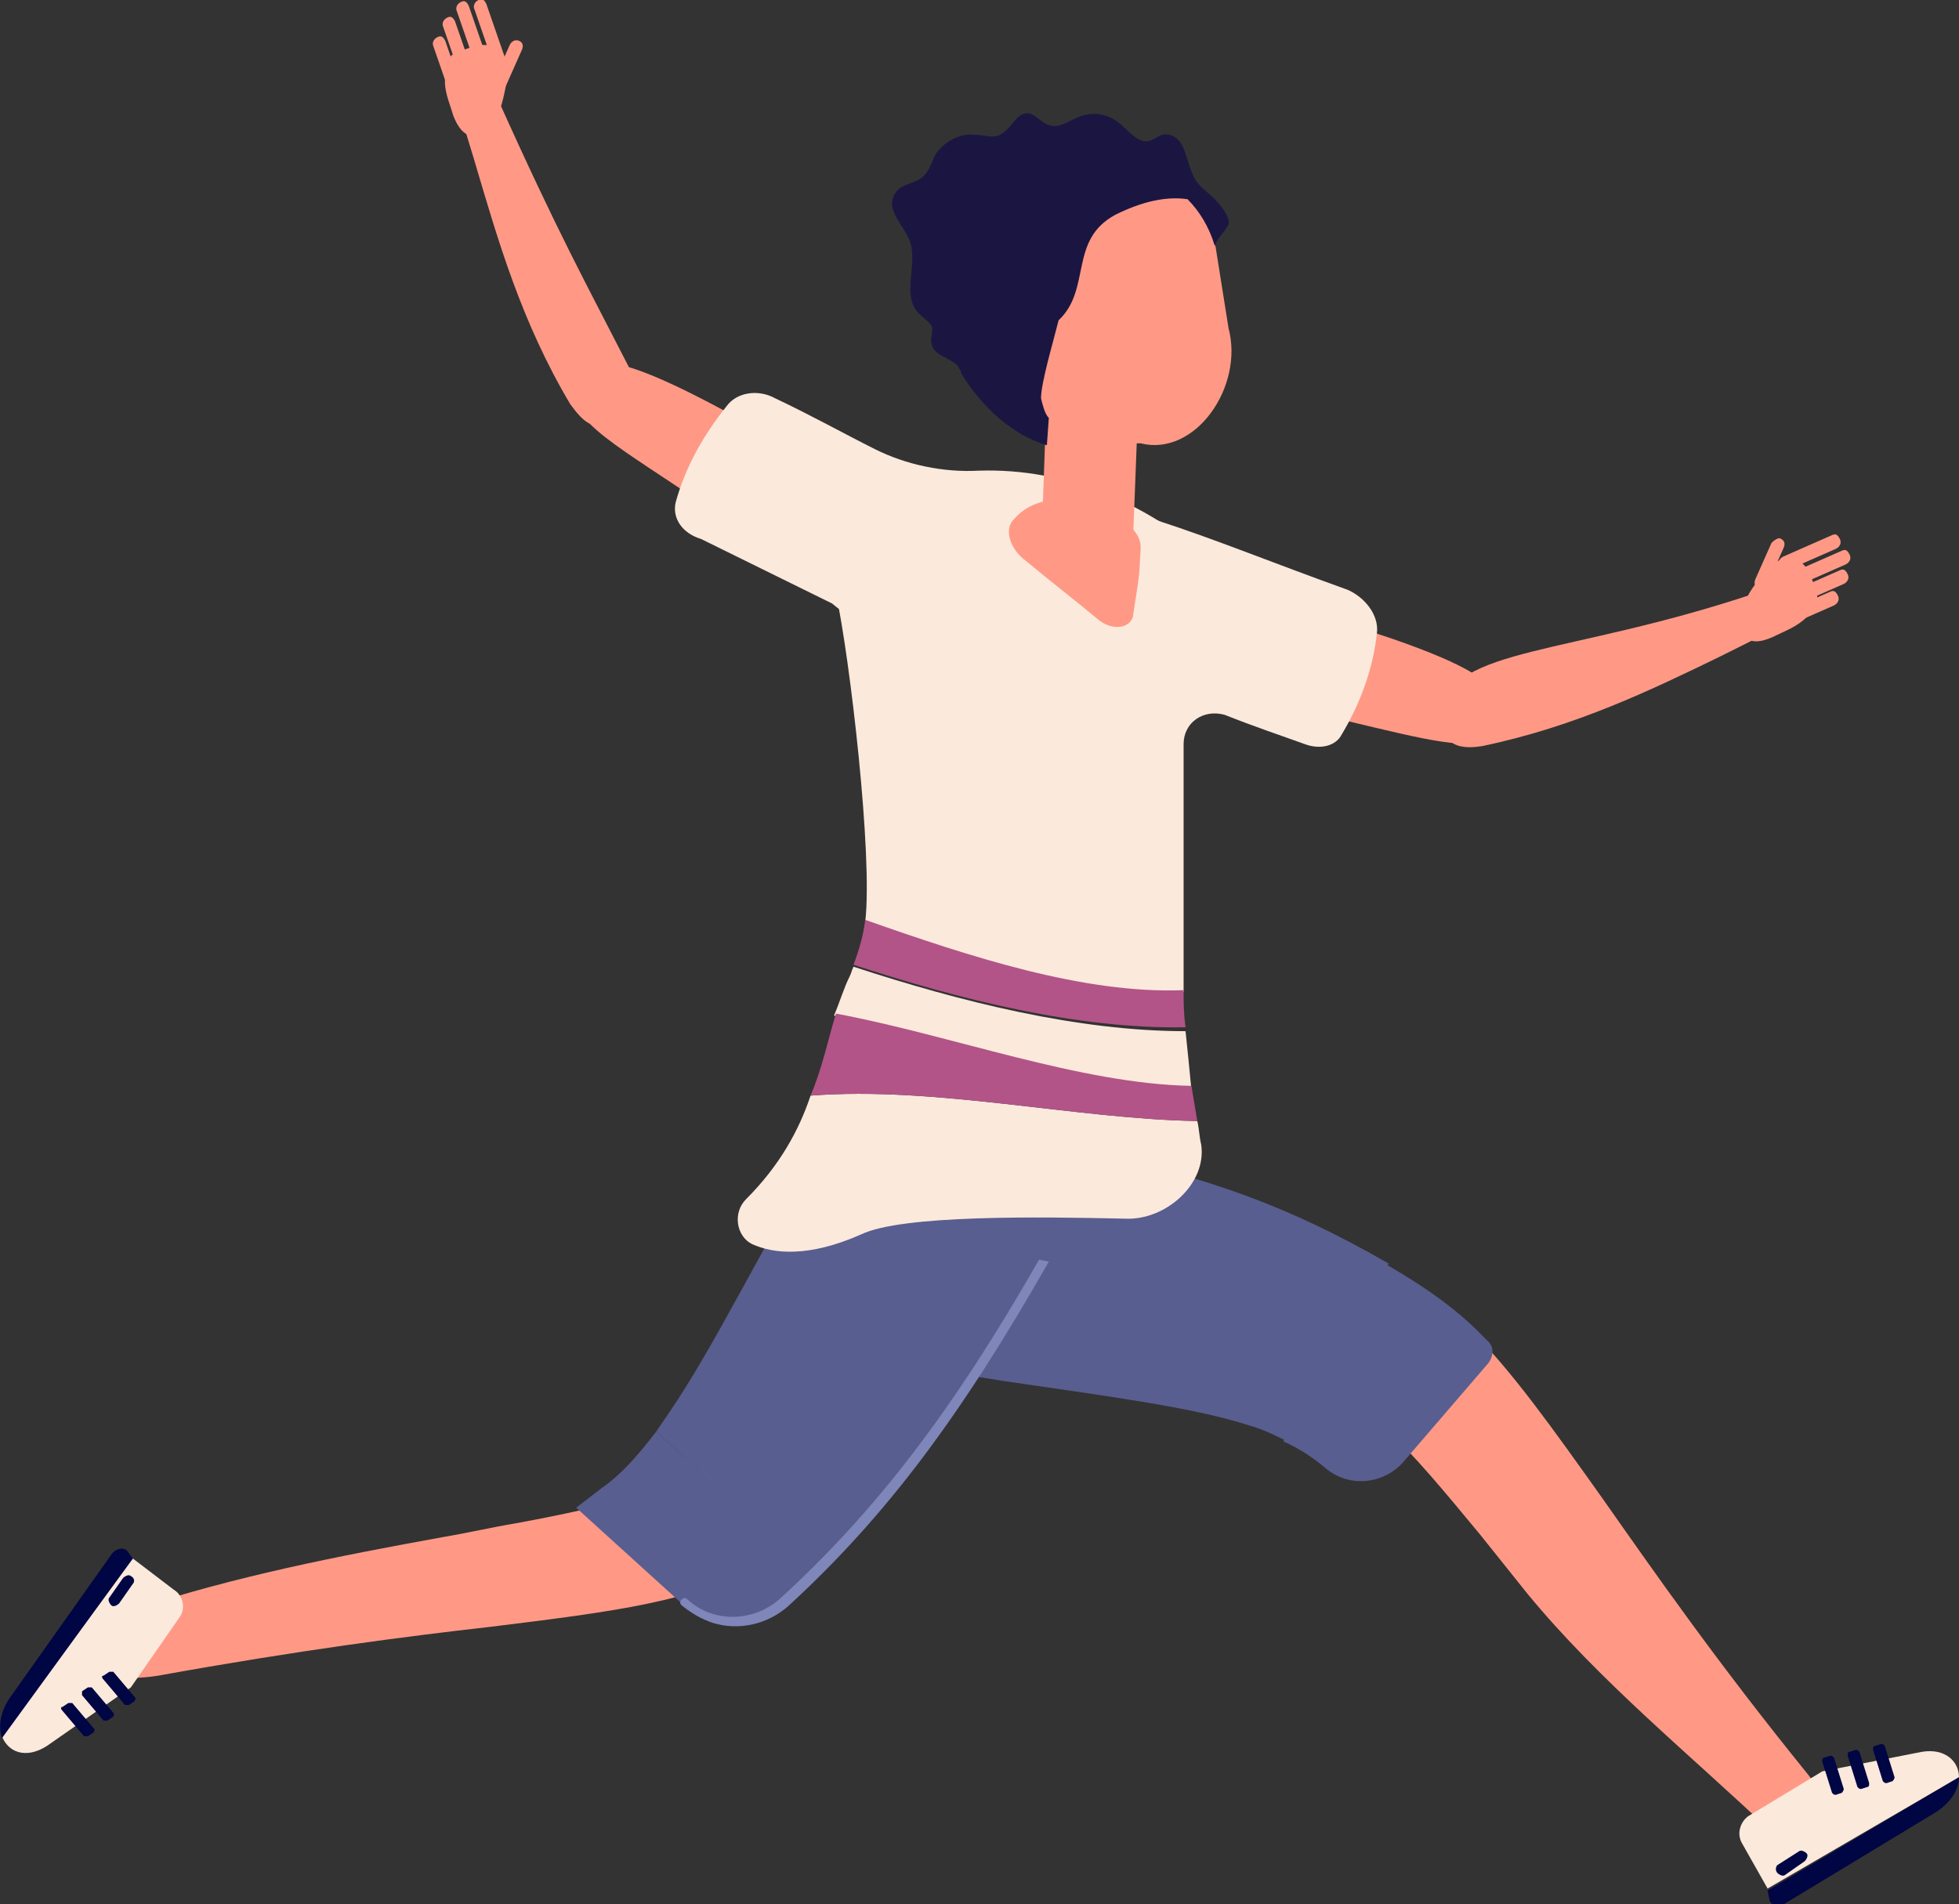 <?xml version="1.0" encoding="utf-8"?>
<!-- Generator: Adobe Illustrator 26.0.1, SVG Export Plug-In . SVG Version: 6.00 Build 0)  -->
<svg version="1.1" id="レイヤー_1" xmlns="http://www.w3.org/2000/svg" xmlns:xlink="http://www.w3.org/1999/xlink" x="0px"
	 y="0px" viewBox="0 0 100.3 97.5" style="enable-background:new 0 0 100.3 97.5;" xml:space="preserve">
<rect x="0" y="0" width="100.3" height="97.5" fill="#333333" stroke="none"/>
<style type="text/css">
	.st0{fill:#FF9985;}
	.st1{fill:#FBE9DC;}
	.st2{fill:#595E90;}
	.st3{fill:#7F86BA;}
	.st4{fill:#B25487;}
	.st5{fill:#FFFFFF;}
	.st6{fill:#000543;}
	.st7{fill:#1B1641;}
</style>
<g id="a">
</g>
<g id="b">
	<g id="c">
		<g>
			<path class="st0" d="M76.6,36.8c0-0.5-0.1-1.4-0.5-1.8c-1.8-1.9-12.7-4.6-12.7-4.6l-1.7,4.7l7.2,1.8c4.2,1,6.5,1.6,7.3,0.8
				l0.1-0.1C76.6,37.4,76.6,37.2,76.6,36.8L76.6,36.8z"/>
			<g>
				<g>
					<path class="st0" d="M91.2,27.6c0.2,0.1,0.2,0.3,0.1,0.5l-0.8,1.8c-0.1,0.2-0.3,0.3-0.5,0.2c-0.2-0.1-0.2-0.3-0.1-0.5l0.8-1.8
						C90.9,27.6,91.1,27.5,91.2,27.6z"/>
					<path class="st0" d="M92.5,31.6c0.2-0.2,0.4-0.5,0.5-0.8c0.1-0.2,0-0.4,0-0.5c-0.1-0.4-0.3-0.8-0.5-1.2
						c-0.2-0.3-0.6-0.6-1.1-0.5s-1,0.5-1.3,1c-0.6,0.8-0.8,1.1-0.9,2c-0.1,1,0.3,1.6,1.6,1C91.4,32.3,92,32.1,92.5,31.6L92.5,31.6z"
						/>
					<path class="st0" d="M91.5,29.2l2.5-1.1c0.2-0.1,0.3-0.3,0.2-0.5c-0.1-0.2-0.2-0.3-0.4-0.2l-2.5,1.1c-0.2,0.1-0.3,0.3-0.2,0.5
						C91.1,29.2,91.3,29.3,91.5,29.2z"/>
					<path class="st0" d="M92,30l2.5-1.1c0.2-0.1,0.3-0.3,0.2-0.5c-0.1-0.2-0.2-0.3-0.4-0.2l-2.5,1.1c-0.2,0.1-0.3,0.3-0.2,0.5
						C91.6,30,91.8,30.1,92,30z"/>
					<path class="st0" d="M91.9,31l2.5-1.1c0.2-0.1,0.3-0.3,0.2-0.5c-0.1-0.2-0.2-0.3-0.4-0.2l-2.5,1.1c-0.2,0.1-0.3,0.3-0.2,0.5
						C91.5,31,91.7,31.1,91.9,31z"/>
					<path class="st0" d="M91.4,32.1l2.5-1.1c0.2-0.1,0.3-0.3,0.2-0.5c-0.1-0.2-0.2-0.3-0.4-0.2l-2.5,1.1c-0.2,0.1-0.3,0.3-0.2,0.5
						C91.1,32.1,91.3,32.2,91.4,32.1z"/>
				</g>
				<path class="st0" d="M91.1,31.6c-0.3-0.4-0.4-0.6-0.4-1.3l-0.2-0.1l-0.7,0.2c-9.6,3.2-15.3,2.7-16.1,6c-0.1,0.3,0.3,1.4,0.6,1.6
					c0.4,0.3,1,0.3,1.6,0.2c4.8-1,8.7-2.9,12.2-4.6c0.6-0.3,1.2-0.6,1.8-0.9c0.2-0.1,0.3-0.2,0.5-0.3s0.4-0.2,0.6-0.3l0.4-0.2
					C91.4,31.9,91.1,31.6,91.1,31.6z"/>
			</g>
			<g>
				<g>
					<path class="st0" d="M26.6,2.1c-0.2-0.1-0.4,0-0.5,0.2l-0.8,1.8c-0.1,0.2,0,0.4,0.1,0.5s0.4,0,0.5-0.2l0.8-1.8
						C26.8,2.4,26.8,2.2,26.6,2.1z"/>
					<path class="st0" d="M22.8,3.9c0-0.3,0.1-0.7,0.2-0.9s0.3-0.3,0.4-0.3c0.4-0.2,0.8-0.3,1.2-0.4c0.4,0,0.9,0,1.1,0.5
						C26,3.2,26,3.9,25.9,4.4c-0.2,1-0.3,1.4-0.8,2c-0.7,0.8-1.4,0.8-1.9-0.5C23,5.2,22.7,4.6,22.8,3.9z"/>
					<path class="st0" d="M25.2,3.1l-0.9-2.6c-0.1-0.2,0-0.4,0.2-0.5s0.3,0,0.4,0.2l0.9,2.6c0.1,0.2,0,0.4-0.2,0.5
						S25.3,3.2,25.2,3.1z"/>
					<path class="st0" d="M24.3,3.2l-0.9-2.6c-0.1-0.2,0-0.4,0.2-0.5s0.3,0,0.4,0.2l0.9,2.6c0.1,0.2,0,0.4-0.2,0.5
						S24.4,3.4,24.3,3.2z"/>
					<path class="st0" d="M23.6,4l-0.9-2.6c-0.1-0.2,0-0.4,0.2-0.5s0.3,0,0.4,0.2l0.9,2.6c0.1,0.2,0,0.4-0.2,0.5S23.7,4.2,23.6,4z"
						/>
					<path class="st0" d="M23.1,5l-0.9-2.6c-0.1-0.2,0-0.4,0.2-0.5c0.2-0.1,0.3,0,0.4,0.2l0.9,2.6c0.1,0.2,0,0.4-0.2,0.5
						S23.2,5.2,23.1,5z"/>
				</g>
				<path class="st0" d="M32.2,18.8C30,14.5,28.6,12,25.5,5.1l-0.4-0.6l-0.2-0.1C24.4,4.9,24.1,5,23.7,5h-0.4l0.1,0.4
					c0.1,0.2,0.1,0.4,0.2,0.6c0,0.2,0.1,0.4,0.2,0.6c0.2,0.7,0.4,1.3,0.6,2c1.1,3.7,2.3,7.9,4.8,12.1c0.3,0.4,0.6,0.8,1,1
					c0.9,0.9,2.5,1.9,4.6,3.3l6.2,4.1l2.3-4.4C43.2,24.6,35.6,19.8,32.2,18.8L32.2,18.8z"/>
			</g>
			<path class="st1" d="M64.9,31.7c0,0-5.6-7.9-14.8-7.6c-1.8,0.1-3.7-0.3-5.3-1.1c-1.6-0.8-3.2-1.7-5.1-2.6c-0.9-0.5-2-0.3-2.5,0.4
				c-1.2,1.5-2.1,3.1-2.6,4.9c-0.2,0.8,0.3,1.6,1.3,1.9l6.7,3.3c4.2,3.5,7.6,1,8.1-1.8L64.9,31.7L64.9,31.7z"/>
			<path class="st0" d="M75.3,68.1c2.1,2.1,4.1,4.9,6.8,8.7c2.6,3.7,5.8,8.3,10.5,14.1c1.4,1.8,1.6,2.9,0.8,3.7
				c-0.8,0.7-1.1,0.6-2.7-0.8c-4.1-3.9-8.8-7.7-12.5-12.2c-0.8-1-1.6-2-2.4-3c-1.9-2.3-3.4-4.1-4.8-5.4L75.3,68.1L75.3,68.1z"/>
			<path class="st2" d="M55.9,59L43.2,69.5c3.1,0.4,5.7,0.8,8.1,1.2c6.2,0.9,9.9,1.4,12.7,2.3c0.7,0.2,1.3,0.5,1.9,0.8
				c1.6-2.7,3.4-6.1,5.2-9.1C65.9,61.7,61.8,60.3,55.9,59L55.9,59z"/>
			<path class="st2" d="M70.9,64.7c-1.7,3-3.5,6.4-5.2,9.1c0.9,0.4,1.6,0.9,2.2,1.4c1.2,1,3,0.8,4-0.4l4.3-5
				c0.3-0.4,0.3-0.9-0.1-1.2C74.6,67,72.8,65.8,70.9,64.7L70.9,64.7z"/>
			<g>
				<path class="st0" d="M6.9,82.4c5.2-1.7,10.3-2.7,15.8-3.7c1.2-0.2,2.5-0.5,3.7-0.7c4.9-0.9,7.7-1.7,10-3l3.9,4.3
					c-0.5,0.3-1,0.6-1.4,0.8c-3.4,1.9-7.3,2.4-13.8,3.2c-4.4,0.5-9.8,1.2-17,2.5c-1.9,0.3-3.2,0-3.4-0.8C4.5,84.2,5.3,82.9,6.9,82.4
					L6.9,82.4z"/>
				<path class="st2" d="M40.8,60.9c-0.6,1-1.1,2-1.6,2.9c-1.7,3.1-3,5.5-4.2,7.4c-0.5,0.8-1,1.5-1.4,2.1c2.5,2.4,5.7,4.5,8.7,6.6
					c4.3-4.5,9.5-12.2,13-18.2L40.8,60.9L40.8,60.9z"/>
				<path class="st2" d="M30.8,76.2l-1.3,1l5.4,4.9c1.5,1.3,3.7,1.3,5.2-0.1c0.8-0.7,1.5-1.4,2.2-2.1c-3-2.2-6.2-4.2-8.7-6.6
					C32.6,74.6,31.8,75.5,30.8,76.2L30.8,76.2z"/>
				<path class="st3" d="M53.2,64.5c-4.4,7.7-8.3,12.8-13.2,17.3c-1.4,1.3-3.5,1.3-4.8,0.1c-0.1-0.1-0.2-0.1-0.3,0s-0.1,0.2,0,0.3
					c0.5,0.4,1,0.7,1.6,0.9c1.3,0.4,2.8,0.1,3.9-0.9c5-4.6,8.8-9.7,13.3-17.6L53.2,64.5L53.2,64.5z"/>
			</g>
			<g>
				<path class="st1" d="M69,30.2c-3.9-1.4-6.8-2.6-9.9-3.6c-0.7-0.2-1.4-0.2-2.1,0c-2-1.3-4.3-1.2-6.5-0.1
					c-7.9,1.3-7.7,3.9-7.7,3.9c0.7,3.2,1.9,13.4,1.5,16.8c5.4,1.9,11.2,3.8,16.3,3.6c0-3.5,0-9.2,0-12.7c0-1.1,1-1.8,2.1-1.5
					c1.5,0.6,3,1.1,4.1,1.5c0.8,0.3,1.6,0.1,1.9-0.5c0.9-1.5,1.6-3.3,1.8-5.2C70.6,31.5,69.9,30.6,69,30.2L69,30.2z"/>
				<path class="st4" d="M60.7,52.6c-0.1-0.7-0.1-1.3-0.1-1.9c-5.1,0.2-10.9-1.7-16.3-3.6c-0.1,0.8-0.3,1.5-0.6,2.3
					C49.2,51.2,55.2,52.7,60.7,52.6C60.7,52.7,60.7,52.6,60.7,52.6z"/>
				<path class="st1" d="M60.7,52.8c-5.5,0-11.5-1.5-17-3.3c-0.1,0.2-0.1,0.3-0.2,0.5c-0.3,0.6-0.5,1.3-0.8,2
					c6,1.2,12.5,3.6,18.3,3.8C60.9,54.7,60.8,53.8,60.7,52.8L60.7,52.8z"/>
				<path class="st1" d="M41.5,56.1c-0.6,1.8-1.6,3.6-3.3,5.3c-0.7,0.7-0.5,1.9,0.3,2.3c1.1,0.5,2.9,0.7,5.6-0.5
					c2.1-1,9.1-0.9,13.5-0.8c2.1,0.1,4.2-1.8,3.9-3.8c-0.1-0.4-0.1-0.8-0.2-1.2C55.1,57.3,47.9,55.6,41.5,56.1L41.5,56.1z"/>
				<path class="st4" d="M42.8,51.9c-0.4,1.3-0.7,2.8-1.3,4.2c6.4-0.5,13.6,1.2,19.8,1.3c-0.1-0.6-0.2-1.2-0.3-1.8
					C55.3,55.5,48.7,53,42.8,51.9L42.8,51.9z"/>
			</g>
			<path class="st0" d="M56.2,31.7c-1.2-1-2.5-2-3.7-3c-0.8-0.6-1.1-1.6-0.6-2.1c0.6-0.7,1.5-1.1,2.8-1c1.3,0.2,3.8,1.1,3.7,2.5
				c-0.1,1.6,0,0.9-0.4,3.5C57.8,32.2,56.9,32.3,56.2,31.7L56.2,31.7z"/>
			<path class="st5" d="M60.5,21.1l-0.8-0.5c-0.1,0-0.1-0.1-0.1-0.2s0.1-0.1,0.2-0.1l0.8,0.5c0.1,0,0.1,0.1,0.1,0.2
				S60.6,21.1,60.5,21.1z"/>
			<g>
				<path class="st0" d="M60.7,9.9C60,9.8,58.8,9.8,57,10.7c-2.7,1.4-0.8,4.6-3.8,6.2L52.1,17c-0.7,0.2-1.1,1.1-0.8,2.1
					s1.1,1.5,1.8,1.3c0.2,0.5,0.3,0.8,0.5,1l-0.1,1.4l-0.2,5.6c1.6-0.2,3.3-1.1,4.7-0.5l0.2-5.2c0.1,0,0.1,0,0.2,0
					c2.8,0.7,5.3-2.9,4.5-5.9l-0.7-4.4l0,0C61.8,11.4,61.3,10.6,60.7,9.9L60.7,9.9z"/>
			</g>
			<g>
				<g>
					<path class="st1" d="M98.4,89.7l-5.1,1L89.5,93c-0.4,0.3-0.6,0.9-0.3,1.4l1.3,2.3l9.8-5.7C100.3,90.2,99.6,89.5,98.4,89.7
						L98.4,89.7z"/>
					<path class="st6" d="M90.5,96.8l0.1,0.5c0.1,0.3,0.5,0.4,0.9,0.1l7.6-4.6c0.8-0.5,1.2-1.2,1.2-1.8L90.5,96.8L90.5,96.8z"/>
					<path class="st6" d="M94.3,91.8L94,91.9c-0.1,0-0.1,0-0.2-0.1l-0.5-1.6c0-0.1,0-0.2,0.1-0.2l0.3-0.1c0.1,0,0.1,0,0.2,0.1
						l0.5,1.6C94.4,91.7,94.3,91.8,94.3,91.8z"/>
					<path class="st6" d="M95.6,91.5l-0.3,0.1c-0.1,0-0.1,0-0.2-0.1l-0.5-1.6c0-0.1,0-0.2,0.1-0.2l0.3-0.1c0.1,0,0.1,0,0.2,0.1
						l0.5,1.6C95.7,91.4,95.7,91.5,95.6,91.5z"/>
					<path class="st6" d="M96.9,91.2l-0.3,0.1c-0.1,0-0.1,0-0.2-0.1l-0.5-1.6c0-0.1,0-0.2,0.1-0.2l0.3-0.1c0.1,0,0.1,0,0.2,0.1
						L97,91C97,91.1,96.9,91.2,96.9,91.2z"/>
				</g>
				<path class="st6" d="M91,95.5l1.1-0.7c0.1-0.1,0.3,0,0.4,0.1l0,0c0.1,0.1,0,0.3-0.1,0.4l-1,0.7c-0.1,0.1-0.3,0-0.4-0.1l0,0
					C90.9,95.8,90.9,95.6,91,95.5z"/>
			</g>
			<g>
				<g>
					<path class="st1" d="M2.4,89.4l4.3-3l2.5-3.6c0.3-0.4,0.2-1.1-0.3-1.4l-2.1-1.6l-6.7,9.1C0.4,89.7,1.3,90.1,2.4,89.4L2.4,89.4z
						"/>
					<path class="st6" d="M6.8,79.8l-0.3-0.4c-0.2-0.2-0.6-0.1-0.8,0.2l-5.1,7.2C0,87.6-0.1,88.4,0.1,89L6.8,79.8L6.8,79.8z"/>
					<path class="st6" d="M5.3,85.8l0.3-0.2c0.1,0,0.1,0,0.2,0l1.1,1.3c0.1,0.1,0,0.1,0,0.2l-0.3,0.2c-0.1,0-0.1,0-0.2,0L5.3,86
						C5.2,85.9,5.2,85.8,5.3,85.8z"/>
					<path class="st6" d="M4.2,86.6l0.3-0.2c0.1,0,0.1,0,0.2,0l1.1,1.3c0.1,0.1,0,0.1,0,0.2l-0.3,0.2c-0.1,0-0.1,0-0.2,0l-1.1-1.3
						C4.2,86.8,4.2,86.7,4.2,86.6z"/>
					<path class="st6" d="M3.2,87.4l0.3-0.2c0.1,0,0.1,0,0.2,0l1.1,1.3c0.1,0.1,0,0.1,0,0.2l-0.3,0.2c-0.1,0-0.1,0-0.2,0l-1.1-1.3
						C3.1,87.5,3.1,87.4,3.2,87.4z"/>
				</g>
				<path class="st6" d="M6.8,81.1l-0.7,1c-0.1,0.1-0.3,0.2-0.4,0.1l0,0c-0.1-0.1-0.2-0.3-0.1-0.4l0.7-1c0.1-0.1,0.3-0.2,0.4-0.1
					l0,0C6.9,80.8,6.9,81,6.8,81.1z"/>
			</g>
		</g>
	</g>
</g>
<path class="st7" d="M62.2,10.2L62.2,10.2c-0.4-0.4-0.9-0.7-1.1-1.2c-0.2-0.4-0.3-0.9-0.5-1.4S60,6.8,59.5,6.9
	c-0.2,0.1-0.4,0.2-0.6,0.3c-0.6,0.2-1.1-0.5-1.6-0.9c-0.6-0.5-1.4-0.6-2.1-0.3c-0.5,0.2-1,0.6-1.5,0.4c-0.4-0.1-0.7-0.6-1.1-0.6
	c-0.6,0-0.8,0.8-1.4,1.1c-0.4,0.2-0.8,0-1.3,0c-0.8-0.1-1.6,0.4-2,1c-0.2,0.4-0.3,0.8-0.6,1.1c-0.4,0.4-1.1,0.4-1.4,0.8
	c-0.7,0.9,0.4,1.7,0.7,2.6c0.4,1.2-0.5,2.8,0.5,3.7c0.2,0.2,0.5,0.4,0.6,0.6c0.1,0.3-0.1,0.6,0,0.9c0.1,0.6,0.9,0.7,1.3,1.1
	c0.1,0.1,0.1,0.2,0.2,0.3c0,0,0,0,0,0.1c1.1,1.8,2.7,3.2,4.4,3.7l0.1-1.4c-0.2-0.2-0.3-0.6-0.4-1c0-0.8,0.6-2.8,0.9-4
	c1.7-1.6,0.5-4.1,2.9-5.4c1.8-0.9,3-0.9,3.7-0.8c0.6,0.6,1.1,1.4,1.4,2.4c0.1-0.4,0.5-0.7,0.7-1.1C63,11.2,62.6,10.6,62.2,10.2z"/>
</svg>
